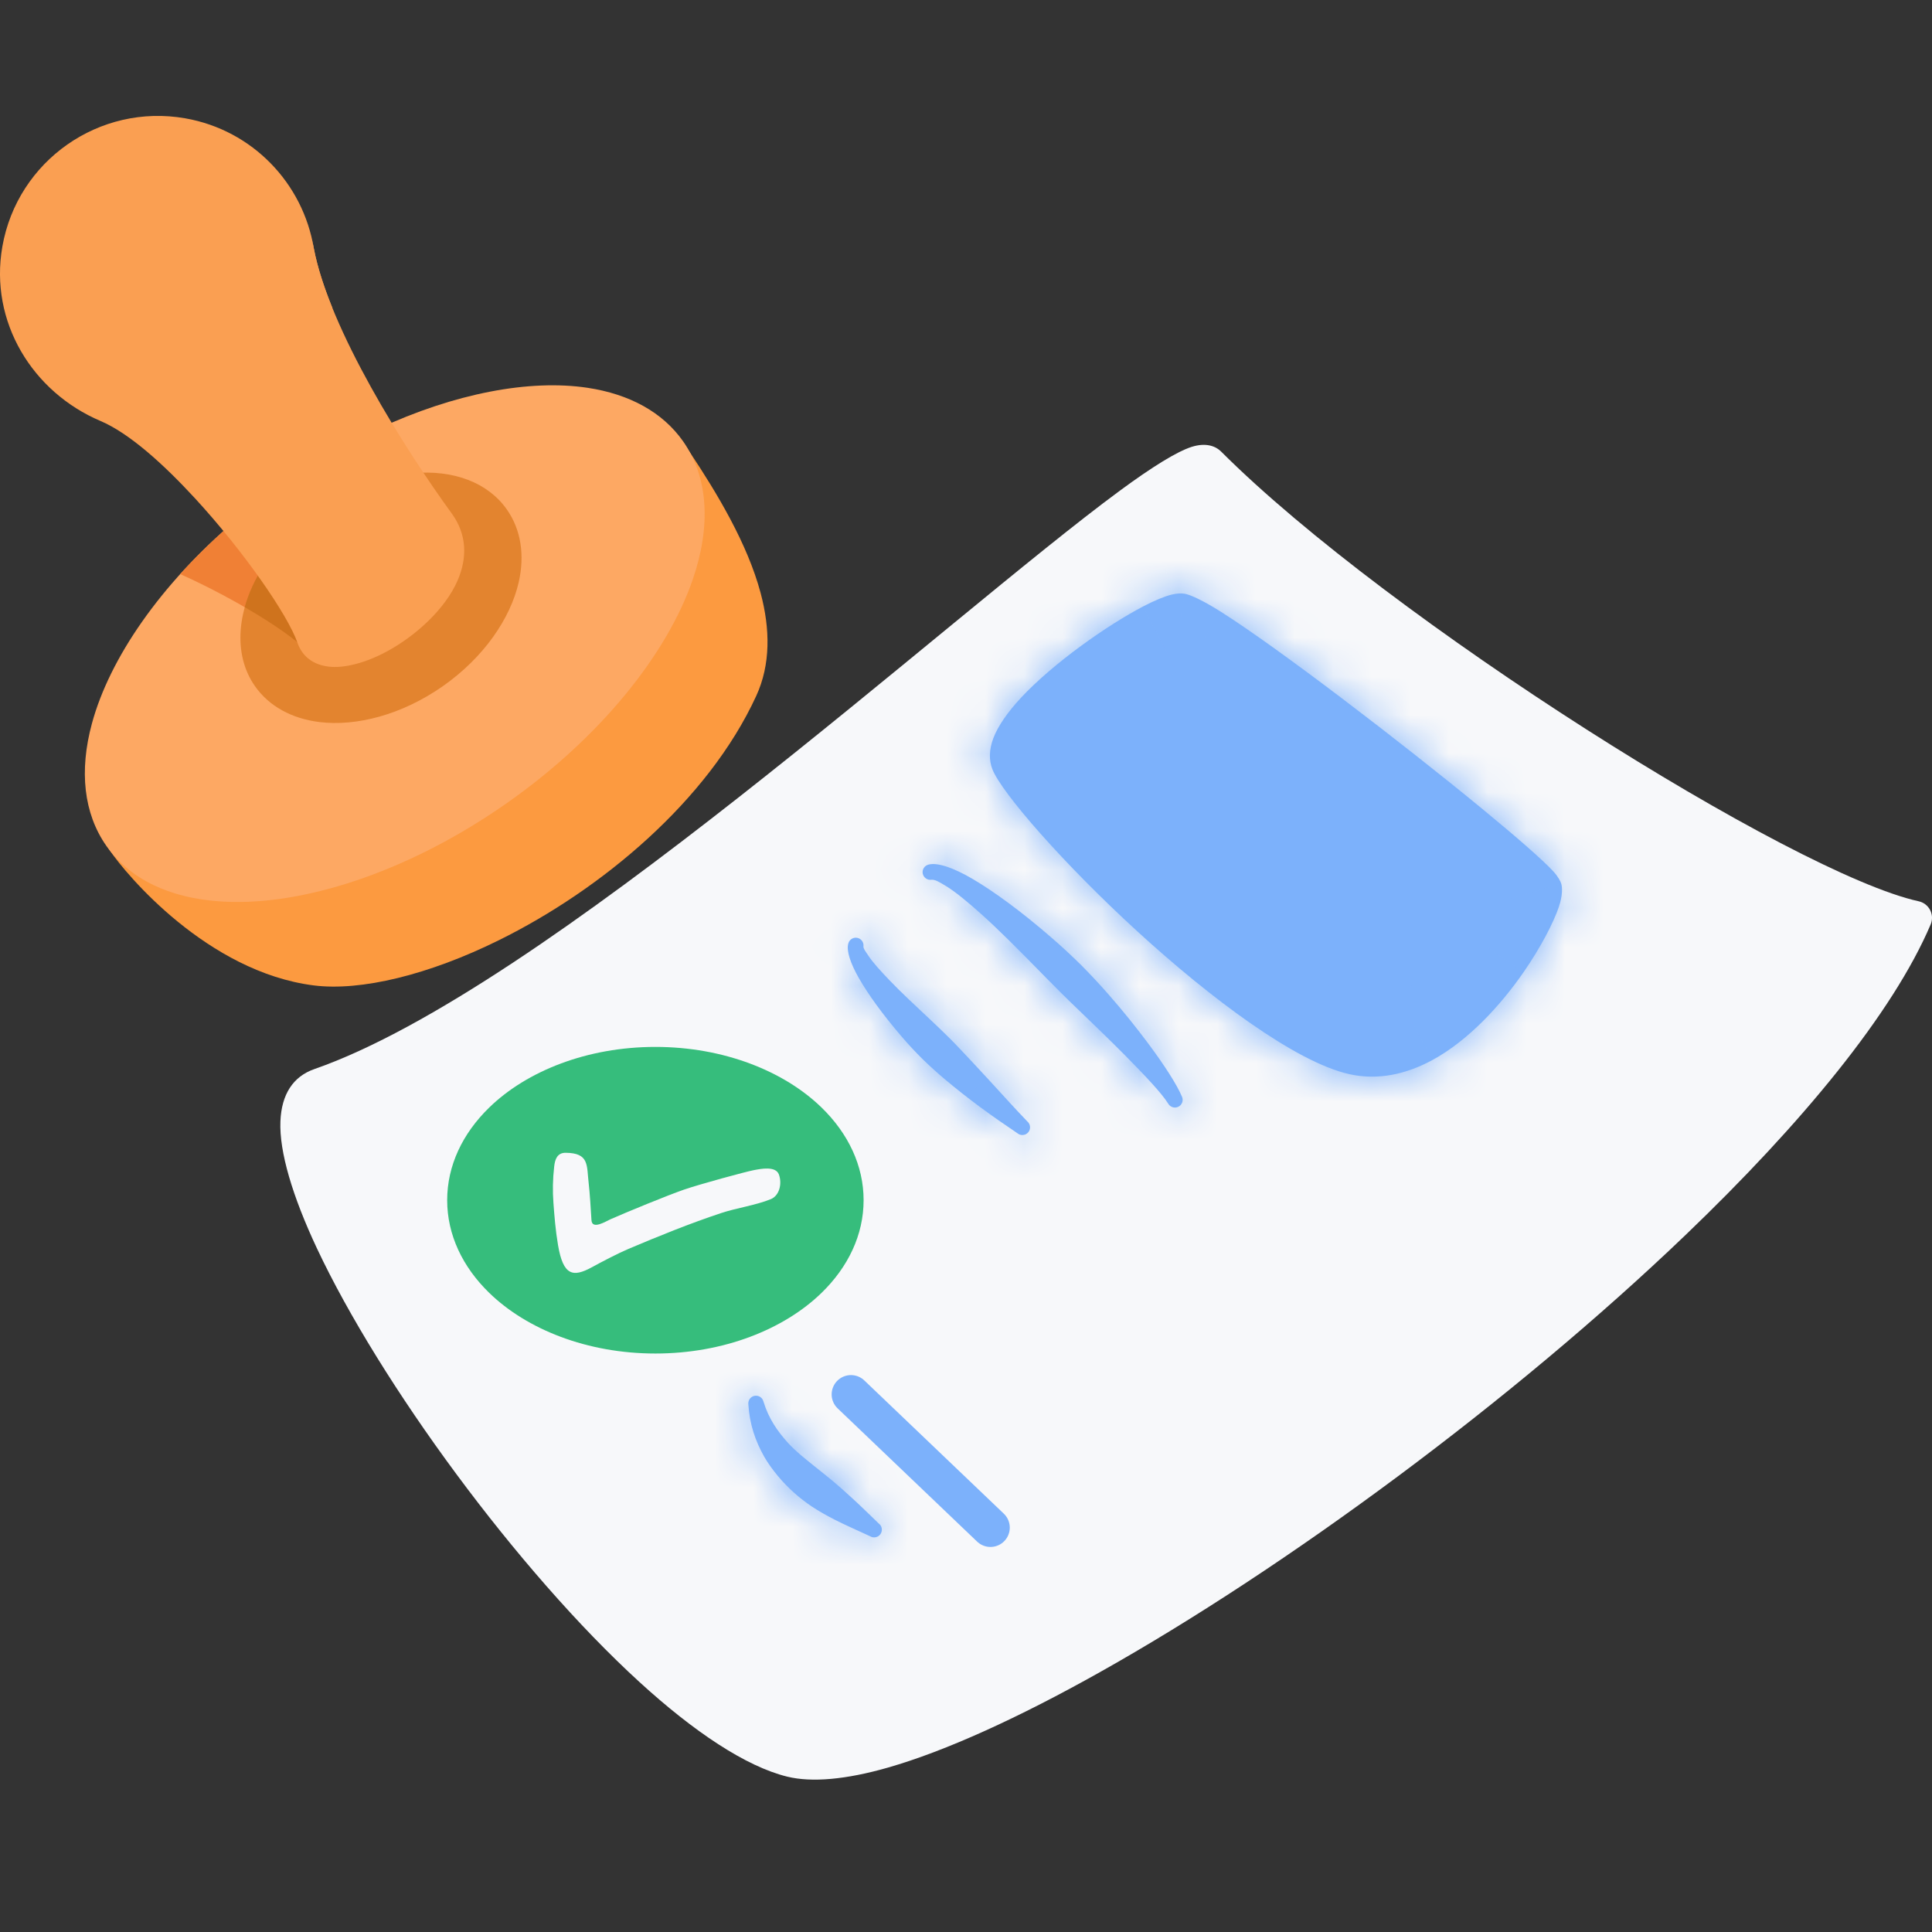 <svg width="50" height="50" viewBox="0 0 50 50" fill="none" xmlns="http://www.w3.org/2000/svg">
<rect x="0" y="0" width="50" height="50" fill="#333333" stroke="none"/>
<path fill-rule="evenodd" clip-rule="evenodd" d="M49.965 23.925C48.983 26.228 46.627 29.082 43.621 31.962C39.165 36.232 33.283 40.573 28.459 43.279C26.369 44.452 24.473 45.318 22.973 45.747C21.897 46.055 21.008 46.135 20.372 45.979C19.303 45.716 17.962 44.821 16.555 43.536C13.392 40.646 9.839 35.788 8.201 32.305C7.569 30.959 7.225 29.803 7.257 29.022C7.285 28.318 7.587 27.859 8.135 27.668C14.058 25.606 24.536 15.974 28.983 12.698C29.82 12.081 30.465 11.683 30.843 11.564C31.21 11.449 31.46 11.545 31.6 11.684C35.954 16.038 46.427 22.619 49.655 23.325C49.718 23.339 49.777 23.366 49.828 23.405C49.88 23.445 49.922 23.495 49.951 23.552C49.981 23.61 49.997 23.673 50 23.737C50.002 23.802 49.99 23.866 49.965 23.925Z" fill="#F7F8FA"/>
<path fill-rule="evenodd" clip-rule="evenodd" d="M3.551 21.493C4.096 22.172 5.035 22.47 6.168 22.465C8.029 22.458 10.391 21.624 12.61 20.068C14.779 18.547 16.346 16.661 17.014 14.944C17.423 13.893 17.497 12.915 17.103 12.157C17.05 12.058 17.038 11.941 17.069 11.833C17.099 11.724 17.171 11.632 17.268 11.575C17.365 11.517 17.48 11.499 17.59 11.525C17.7 11.551 17.796 11.618 17.858 11.712C18.548 12.751 19.342 14.062 19.685 15.347C19.933 16.277 19.946 17.197 19.571 18.011C18.323 20.723 15.569 23.02 12.912 24.332C11.105 25.226 9.34 25.658 8.116 25.502C5.369 25.151 3.26 22.63 2.845 22.012C2.781 21.918 2.756 21.803 2.776 21.692C2.795 21.58 2.857 21.48 2.948 21.413C3.039 21.345 3.153 21.316 3.266 21.331C3.378 21.346 3.48 21.404 3.551 21.493Z" fill="#FC9A40"/>
<path fill-rule="evenodd" clip-rule="evenodd" d="M9.779 11.101C11.771 10.174 13.71 9.812 15.205 10.036C16.288 10.199 17.149 10.666 17.68 11.423C18.337 12.359 18.403 13.625 17.925 15.007C17.265 16.918 15.553 19.076 13.113 20.787C10.672 22.499 8.06 23.373 6.038 23.343C4.576 23.321 3.409 22.828 2.752 21.891C2.162 21.049 2.048 19.943 2.379 18.724C2.835 17.041 4.152 15.121 6.105 13.464C6.15 13.426 6.202 13.398 6.258 13.38C6.314 13.362 6.374 13.356 6.432 13.362C6.491 13.368 6.548 13.386 6.599 13.414C6.651 13.442 6.696 13.48 6.733 13.527C7.632 14.663 8.326 15.774 8.524 16.344C8.532 16.366 8.554 16.371 8.577 16.376C8.618 16.385 8.663 16.387 8.712 16.385C8.962 16.374 9.27 16.262 9.582 16.095C10.087 15.825 10.598 15.404 10.898 14.935C11.133 14.566 11.241 14.163 10.982 13.807C10.573 13.245 10.082 12.523 9.591 11.729C9.559 11.676 9.538 11.617 9.53 11.556C9.522 11.495 9.527 11.432 9.544 11.373C9.562 11.313 9.592 11.258 9.633 11.212C9.673 11.165 9.723 11.127 9.779 11.101Z" fill="#FDA863"/>
<path fill-rule="evenodd" clip-rule="evenodd" d="M4.663 14.857C5.112 14.361 5.594 13.896 6.105 13.464C6.15 13.425 6.202 13.397 6.258 13.379C6.314 13.362 6.373 13.356 6.432 13.361C6.49 13.367 6.547 13.385 6.599 13.413C6.651 13.441 6.696 13.48 6.732 13.526C7.632 14.662 8.326 15.774 8.524 16.343C8.532 16.365 8.554 16.37 8.577 16.375C8.617 16.385 8.663 16.387 8.712 16.384C8.962 16.374 9.27 16.262 9.582 16.094C9.819 15.967 10.042 15.817 10.249 15.646C10.135 15.859 10.002 16.062 9.852 16.253C9.52 16.674 9.133 16.973 8.805 17.07C8.474 17.168 8.179 17.102 7.953 16.857C7.517 16.385 6.106 15.505 4.663 14.857Z" fill="#F08035"/>
<mask id="path-5-inside-1_11236_3479" fill="white">
<path fill-rule="evenodd" clip-rule="evenodd" d="M19.367 36.346C19.361 36.295 19.374 36.244 19.404 36.202C19.434 36.161 19.479 36.133 19.529 36.124C19.579 36.115 19.631 36.125 19.674 36.153C19.717 36.181 19.747 36.225 19.759 36.274C19.892 36.713 20.122 37.044 20.404 37.353C20.598 37.564 20.828 37.744 21.072 37.941C21.227 38.065 21.387 38.192 21.552 38.328C21.711 38.46 21.867 38.602 22.031 38.751C22.265 38.963 22.491 39.188 22.744 39.43C22.785 39.461 22.812 39.506 22.82 39.556C22.828 39.607 22.816 39.659 22.787 39.701C22.759 39.743 22.714 39.773 22.664 39.783C22.614 39.794 22.562 39.785 22.518 39.758C22.192 39.605 21.889 39.476 21.599 39.328C21.387 39.219 21.19 39.108 21.006 38.986C20.845 38.878 20.691 38.758 20.547 38.629C20.398 38.496 20.259 38.352 20.131 38.198C19.997 38.036 19.877 37.873 19.777 37.698C19.547 37.291 19.4 36.859 19.367 36.346ZM24.107 22.768C24.056 22.776 24.003 22.763 23.961 22.733C23.919 22.703 23.89 22.658 23.88 22.607C23.87 22.556 23.881 22.504 23.91 22.46C23.938 22.417 23.982 22.387 24.033 22.375C24.255 22.316 24.665 22.449 25.177 22.75C25.746 23.085 26.467 23.619 27.193 24.249C27.463 24.481 27.724 24.723 27.977 24.973C28.228 25.225 28.47 25.485 28.704 25.753C29.056 26.155 29.392 26.571 29.711 26.999C30.153 27.59 30.466 28.088 30.589 28.381C30.61 28.428 30.613 28.481 30.596 28.529C30.579 28.578 30.544 28.618 30.498 28.641C30.453 28.665 30.4 28.67 30.351 28.655C30.302 28.641 30.26 28.609 30.234 28.564C30.065 28.291 29.64 27.843 29.099 27.295C28.727 26.92 28.299 26.508 27.855 26.081C27.721 25.953 27.588 25.823 27.457 25.692C27.261 25.496 27.065 25.299 26.871 25.1C26.348 24.567 25.842 24.056 25.386 23.649C25.032 23.333 24.721 23.074 24.463 22.919C24.311 22.828 24.196 22.758 24.107 22.768ZM21.951 24.431C21.961 24.38 21.99 24.334 22.033 24.304C22.075 24.274 22.128 24.262 22.179 24.27C22.23 24.278 22.277 24.306 22.308 24.348C22.339 24.389 22.353 24.442 22.346 24.493C22.343 24.553 22.4 24.621 22.464 24.719C22.581 24.9 22.776 25.113 23.018 25.367C23.317 25.68 23.696 26.031 24.112 26.422C24.256 26.557 24.404 26.699 24.552 26.846C24.648 26.94 24.742 27.038 24.837 27.138C25.072 27.386 25.305 27.636 25.536 27.887C25.889 28.269 26.233 28.655 26.587 29.023C26.628 29.057 26.653 29.106 26.657 29.159C26.662 29.211 26.645 29.264 26.611 29.304C26.594 29.324 26.573 29.341 26.55 29.353C26.526 29.365 26.501 29.372 26.475 29.374C26.422 29.378 26.37 29.362 26.329 29.327C26.008 29.109 25.685 28.889 25.367 28.652C25.051 28.419 24.744 28.176 24.444 27.924C24.244 27.755 24.05 27.579 23.863 27.396C23.677 27.211 23.499 27.019 23.328 26.819C22.842 26.253 22.465 25.728 22.229 25.316C21.999 24.914 21.907 24.603 21.951 24.431ZM30.658 15.366C30.811 15.391 31.148 15.549 31.599 15.834C33.112 16.793 36.281 19.223 38.341 20.917C39.241 21.657 39.932 22.26 40.196 22.547C40.327 22.69 40.386 22.808 40.404 22.867C40.436 22.97 40.44 23.183 40.345 23.465C40.212 23.858 39.89 24.497 39.426 25.166C38.831 26.023 38.003 26.926 37.072 27.433C36.394 27.802 35.661 27.965 34.915 27.798C33.533 27.487 31.329 25.839 29.426 24.096C27.52 22.351 25.92 20.515 25.683 19.908C25.592 19.677 25.595 19.404 25.707 19.106C25.826 18.791 26.078 18.429 26.421 18.06C27.262 17.157 28.661 16.177 29.58 15.697C29.886 15.537 30.146 15.431 30.324 15.388C30.463 15.354 30.576 15.353 30.658 15.366Z"/>
</mask>
<path fill-rule="evenodd" clip-rule="evenodd" d="M19.367 36.346C19.361 36.295 19.374 36.244 19.404 36.202C19.434 36.161 19.479 36.133 19.529 36.124C19.579 36.115 19.631 36.125 19.674 36.153C19.717 36.181 19.747 36.225 19.759 36.274C19.892 36.713 20.122 37.044 20.404 37.353C20.598 37.564 20.828 37.744 21.072 37.941C21.227 38.065 21.387 38.192 21.552 38.328C21.711 38.46 21.867 38.602 22.031 38.751C22.265 38.963 22.491 39.188 22.744 39.43C22.785 39.461 22.812 39.506 22.82 39.556C22.828 39.607 22.816 39.659 22.787 39.701C22.759 39.743 22.714 39.773 22.664 39.783C22.614 39.794 22.562 39.785 22.518 39.758C22.192 39.605 21.889 39.476 21.599 39.328C21.387 39.219 21.19 39.108 21.006 38.986C20.845 38.878 20.691 38.758 20.547 38.629C20.398 38.496 20.259 38.352 20.131 38.198C19.997 38.036 19.877 37.873 19.777 37.698C19.547 37.291 19.4 36.859 19.367 36.346ZM24.107 22.768C24.056 22.776 24.003 22.763 23.961 22.733C23.919 22.703 23.89 22.658 23.88 22.607C23.87 22.556 23.881 22.504 23.91 22.46C23.938 22.417 23.982 22.387 24.033 22.375C24.255 22.316 24.665 22.449 25.177 22.75C25.746 23.085 26.467 23.619 27.193 24.249C27.463 24.481 27.724 24.723 27.977 24.973C28.228 25.225 28.47 25.485 28.704 25.753C29.056 26.155 29.392 26.571 29.711 26.999C30.153 27.59 30.466 28.088 30.589 28.381C30.61 28.428 30.613 28.481 30.596 28.529C30.579 28.578 30.544 28.618 30.498 28.641C30.453 28.665 30.4 28.67 30.351 28.655C30.302 28.641 30.26 28.609 30.234 28.564C30.065 28.291 29.64 27.843 29.099 27.295C28.727 26.92 28.299 26.508 27.855 26.081C27.721 25.953 27.588 25.823 27.457 25.692C27.261 25.496 27.065 25.299 26.871 25.1C26.348 24.567 25.842 24.056 25.386 23.649C25.032 23.333 24.721 23.074 24.463 22.919C24.311 22.828 24.196 22.758 24.107 22.768ZM21.951 24.431C21.961 24.38 21.99 24.334 22.033 24.304C22.075 24.274 22.128 24.262 22.179 24.27C22.23 24.278 22.277 24.306 22.308 24.348C22.339 24.389 22.353 24.442 22.346 24.493C22.343 24.553 22.4 24.621 22.464 24.719C22.581 24.9 22.776 25.113 23.018 25.367C23.317 25.68 23.696 26.031 24.112 26.422C24.256 26.557 24.404 26.699 24.552 26.846C24.648 26.94 24.742 27.038 24.837 27.138C25.072 27.386 25.305 27.636 25.536 27.887C25.889 28.269 26.233 28.655 26.587 29.023C26.628 29.057 26.653 29.106 26.657 29.159C26.662 29.211 26.645 29.264 26.611 29.304C26.594 29.324 26.573 29.341 26.55 29.353C26.526 29.365 26.501 29.372 26.475 29.374C26.422 29.378 26.37 29.362 26.329 29.327C26.008 29.109 25.685 28.889 25.367 28.652C25.051 28.419 24.744 28.176 24.444 27.924C24.244 27.755 24.05 27.579 23.863 27.396C23.677 27.211 23.499 27.019 23.328 26.819C22.842 26.253 22.465 25.728 22.229 25.316C21.999 24.914 21.907 24.603 21.951 24.431ZM30.658 15.366C30.811 15.391 31.148 15.549 31.599 15.834C33.112 16.793 36.281 19.223 38.341 20.917C39.241 21.657 39.932 22.26 40.196 22.547C40.327 22.69 40.386 22.808 40.404 22.867C40.436 22.97 40.44 23.183 40.345 23.465C40.212 23.858 39.89 24.497 39.426 25.166C38.831 26.023 38.003 26.926 37.072 27.433C36.394 27.802 35.661 27.965 34.915 27.798C33.533 27.487 31.329 25.839 29.426 24.096C27.52 22.351 25.92 20.515 25.683 19.908C25.592 19.677 25.595 19.404 25.707 19.106C25.826 18.791 26.078 18.429 26.421 18.06C27.262 17.157 28.661 16.177 29.58 15.697C29.886 15.537 30.146 15.431 30.324 15.388C30.463 15.354 30.576 15.353 30.658 15.366Z" fill="#7CB1FB"/>
<path d="M19.367 36.346L21.281 36.224L21.277 36.162L21.269 36.101L19.367 36.346ZM19.759 36.274L17.892 36.715L17.906 36.773L17.924 36.831L19.759 36.274ZM20.404 37.353L18.99 38.648L18.99 38.648L20.404 37.353ZM21.072 37.941L19.871 39.435L19.872 39.436L21.072 37.941ZM21.552 38.328L22.778 36.854L22.778 36.854L21.552 38.328ZM22.031 38.751L23.319 37.33L23.318 37.329L22.031 38.751ZM22.744 39.43L21.419 40.816L21.497 40.89L21.582 40.956L22.744 39.43ZM22.518 39.758L23.524 38.125L23.432 38.068L23.334 38.023L22.518 39.758ZM21.599 39.328L20.723 41.033L20.723 41.033L21.599 39.328ZM21.006 38.986L19.938 40.579L19.945 40.583L21.006 38.986ZM20.547 38.629L21.828 37.202L21.823 37.197L20.547 38.629ZM20.131 38.198L21.609 36.975L21.607 36.973L20.131 38.198ZM19.777 37.698L18.11 38.645L18.11 38.645L19.777 37.698ZM24.107 22.768L23.891 20.862L23.852 20.867L23.814 20.872L24.107 22.768ZM24.033 22.375L24.451 24.247L24.488 24.238L24.525 24.229L24.033 22.375ZM25.177 22.75L26.15 21.098L26.149 21.097L25.177 22.75ZM27.193 24.249L25.938 25.698L25.941 25.701L27.193 24.249ZM27.977 24.973L29.335 23.62L29.327 23.612L27.977 24.973ZM28.704 25.753L27.258 27.013L27.261 27.016L28.704 25.753ZM29.711 26.999L28.174 28.145L28.174 28.146L29.711 26.999ZM30.589 28.381L28.822 29.126L28.831 29.147L28.84 29.168L30.589 28.381ZM30.234 28.564L31.889 27.595L31.878 27.576L31.866 27.557L30.234 28.564ZM29.099 27.295L30.462 25.947L30.462 25.946L29.099 27.295ZM27.855 26.081L29.183 24.698L29.182 24.697L27.855 26.081ZM27.457 25.692L26.102 27.049L26.103 27.05L27.457 25.692ZM26.871 25.1L28.241 23.759L28.24 23.757L26.871 25.1ZM25.386 23.649L26.663 22.219L26.663 22.219L25.386 23.649ZM24.463 22.919L25.45 21.275L25.448 21.274L24.463 22.919ZM21.951 24.431L23.807 24.916L23.824 24.85L23.836 24.784L21.951 24.431ZM22.346 24.493L20.444 24.248L20.436 24.313L20.432 24.378L22.346 24.493ZM22.464 24.719L20.855 25.763L20.856 25.763L22.464 24.719ZM23.018 25.367L21.63 26.69L21.631 26.69L23.018 25.367ZM24.112 26.422L25.425 25.024L25.425 25.024L24.112 26.422ZM24.552 26.846L23.202 28.207L23.203 28.209L24.552 26.846ZM24.837 27.138L26.232 25.822L26.229 25.819L24.837 27.138ZM25.536 27.887L24.126 29.187L24.129 29.19L25.536 27.887ZM26.587 29.023L25.205 30.352L25.273 30.423L25.348 30.486L26.587 29.023ZM26.611 29.304L25.148 28.065L26.611 29.304ZM26.475 29.374L26.317 27.463L26.475 29.374ZM26.329 29.327L27.569 27.864L27.491 27.799L27.407 27.741L26.329 29.327ZM25.367 28.652L26.512 27.113L26.505 27.108L25.367 28.652ZM24.444 27.924L23.207 29.39L23.208 29.39L24.444 27.924ZM23.863 27.396L22.512 28.756L22.517 28.761L22.522 28.766L23.863 27.396ZM23.328 26.819L24.786 25.573L24.783 25.57L23.328 26.819ZM22.229 25.316L23.893 24.363L23.893 24.363L22.229 25.316ZM30.658 15.366L30.346 17.258L30.348 17.259L30.658 15.366ZM31.599 15.834L30.572 17.454L30.573 17.454L31.599 15.834ZM38.341 20.917L39.559 19.436L39.559 19.436L38.341 20.917ZM40.196 22.547L41.608 21.25L41.607 21.249L40.196 22.547ZM40.404 22.867L38.569 23.424L38.57 23.426L40.404 22.867ZM40.345 23.465L42.162 24.078L42.162 24.078L40.345 23.465ZM39.426 25.166L41.001 26.259L41.002 26.259L39.426 25.166ZM37.072 27.433L37.988 29.118L37.988 29.117L37.072 27.433ZM34.915 27.798L35.336 25.927L35.336 25.927L34.915 27.798ZM29.426 24.096L30.721 22.682L30.721 22.682L29.426 24.096ZM25.683 19.908L23.897 20.606L23.897 20.607L25.683 19.908ZM25.707 19.106L23.913 18.431L23.913 18.431L25.707 19.106ZM26.421 18.06L25.018 16.753L25.018 16.753L26.421 18.06ZM29.58 15.697L30.468 17.397L30.469 17.396L29.58 15.697ZM30.324 15.388L29.875 13.524L29.872 13.524L30.324 15.388ZM21.269 36.101C21.325 36.538 21.212 36.98 20.951 37.335L17.856 35.07C17.536 35.508 17.396 36.052 17.465 36.59L21.269 36.101ZM20.951 37.335C20.692 37.69 20.305 37.932 19.872 38.011L19.186 34.237C18.653 34.334 18.177 34.632 17.856 35.07L20.951 37.335ZM19.872 38.011C19.439 38.089 18.992 37.999 18.624 37.758L20.725 34.549C20.271 34.252 19.72 34.14 19.186 34.237L19.872 38.011ZM18.624 37.758C18.255 37.516 17.994 37.143 17.892 36.715L21.625 35.834C21.501 35.306 21.178 34.846 20.725 34.549L18.624 37.758ZM17.924 36.831C18.166 37.631 18.586 38.207 18.99 38.648L21.818 36.057C21.733 35.964 21.684 35.899 21.655 35.851C21.627 35.807 21.609 35.766 21.594 35.718L17.924 36.831ZM18.99 38.648C19.304 38.991 19.667 39.272 19.871 39.435L22.273 36.446C21.988 36.217 21.891 36.136 21.818 36.057L18.99 38.648ZM19.872 39.436C20.041 39.572 20.179 39.68 20.326 39.803L22.778 36.854C22.596 36.703 22.412 36.557 22.272 36.445L19.872 39.436ZM20.326 39.803C20.448 39.904 20.573 40.017 20.744 40.172L23.318 37.329C23.161 37.187 22.974 37.017 22.778 36.854L20.326 39.803ZM20.743 40.172C20.954 40.362 21.126 40.536 21.419 40.816L24.069 38.043C23.857 37.84 23.577 37.564 23.319 37.33L20.743 40.172ZM21.582 40.956C21.231 40.688 20.997 40.297 20.927 39.861L24.713 39.252C24.627 38.715 24.337 38.233 23.905 37.904L21.582 40.956ZM20.927 39.861C20.857 39.426 20.957 38.98 21.206 38.616L24.369 40.786C24.676 40.338 24.799 39.788 24.713 39.252L20.927 39.861ZM21.206 38.616C21.456 38.253 21.835 37.999 22.267 37.907L23.062 41.659C23.593 41.547 24.061 41.234 24.369 40.786L21.206 38.616ZM22.267 37.907C22.698 37.816 23.148 37.894 23.524 38.125L21.513 41.391C21.976 41.676 22.53 41.772 23.062 41.659L22.267 37.907ZM23.334 38.023C22.909 37.823 22.732 37.754 22.475 37.622L20.723 41.033C21.045 41.199 21.475 41.386 21.703 41.493L23.334 38.023ZM22.476 37.622C22.299 37.532 22.17 37.457 22.067 37.389L19.945 40.583C20.21 40.759 20.475 40.906 20.723 41.033L22.476 37.622ZM22.074 37.394C21.988 37.336 21.905 37.272 21.828 37.202L19.265 40.055C19.477 40.245 19.702 40.42 19.938 40.579L22.074 37.394ZM21.823 37.197C21.746 37.129 21.674 37.055 21.609 36.975L18.654 39.421C18.843 39.649 19.049 39.863 19.27 40.06L21.823 37.197ZM21.607 36.973C21.515 36.863 21.47 36.795 21.445 36.751L18.11 38.645C18.284 38.952 18.479 39.21 18.656 39.423L21.607 36.973ZM21.445 36.751C21.341 36.568 21.293 36.415 21.281 36.224L17.453 36.467C17.506 37.303 17.752 38.015 18.11 38.645L21.445 36.751ZM23.814 20.872C24.255 20.805 24.704 20.91 25.068 21.168L22.854 24.299C23.303 24.616 23.857 24.747 24.4 24.663L23.814 20.872ZM25.068 21.168C25.432 21.425 25.682 21.814 25.764 22.251L21.996 22.963C22.098 23.503 22.405 23.982 22.854 24.299L25.068 21.168ZM25.764 22.251C25.847 22.689 25.756 23.142 25.511 23.515L22.308 21.406C22.006 21.865 21.894 22.423 21.996 22.963L25.764 22.251ZM25.511 23.515C25.266 23.887 24.886 24.149 24.451 24.247L23.614 20.504C23.078 20.624 22.61 20.947 22.308 21.406L25.511 23.515ZM24.525 24.229C24.398 24.262 24.288 24.274 24.207 24.278C24.125 24.281 24.06 24.277 24.017 24.272C23.933 24.262 23.892 24.247 23.901 24.251C23.924 24.258 24.025 24.297 24.205 24.403L26.149 21.097C25.817 20.902 25.457 20.724 25.091 20.604C24.792 20.507 24.197 20.347 23.541 20.522L24.525 24.229ZM24.204 24.402C24.641 24.66 25.265 25.116 25.938 25.698L28.449 22.799C27.668 22.123 26.852 21.511 26.15 21.098L24.204 24.402ZM25.941 25.701C26.177 25.904 26.405 26.116 26.626 26.335L29.327 23.612C29.043 23.33 28.749 23.058 28.445 22.796L25.941 25.701ZM26.619 26.327C26.839 26.549 27.053 26.777 27.258 27.013L30.149 24.493C29.888 24.193 29.616 23.902 29.335 23.62L26.619 26.327ZM27.261 27.016C27.58 27.381 27.885 27.757 28.174 28.145L31.248 25.852C30.899 25.384 30.531 24.93 30.146 24.49L27.261 27.016ZM28.174 28.146C28.372 28.411 28.532 28.643 28.649 28.828C28.708 28.921 28.752 28.995 28.783 29.052C28.816 29.111 28.826 29.134 28.822 29.126L32.356 27.637C32.136 27.114 31.701 26.459 31.248 25.852L28.174 28.146ZM28.84 29.168C28.66 28.767 28.64 28.312 28.785 27.897L32.406 29.162C32.585 28.65 32.56 28.089 32.338 27.595L28.84 29.168ZM28.785 27.897C28.93 27.482 29.229 27.139 29.619 26.937L31.378 30.345C31.859 30.097 32.227 29.673 32.406 29.162L28.785 27.897ZM29.619 26.937C30.01 26.735 30.463 26.691 30.885 26.814L29.817 30.497C30.338 30.648 30.896 30.594 31.378 30.345L29.619 26.937ZM30.885 26.814C31.307 26.936 31.666 27.215 31.889 27.595L28.58 29.535C28.854 30.002 29.297 30.346 29.817 30.497L30.885 26.814ZM31.866 27.557C31.681 27.258 31.428 26.966 31.225 26.743C31.002 26.497 30.736 26.224 30.462 25.947L27.736 28.644C28.003 28.915 28.221 29.139 28.387 29.322C28.575 29.529 28.618 29.597 28.602 29.572L31.866 27.557ZM30.462 25.946C30.07 25.551 29.624 25.122 29.183 24.698L26.526 27.463C26.974 27.895 27.384 28.289 27.736 28.645L30.462 25.946ZM29.182 24.697C29.057 24.578 28.934 24.457 28.811 24.335L26.103 27.05C26.243 27.189 26.384 27.328 26.527 27.465L29.182 24.697ZM28.813 24.336C28.621 24.145 28.431 23.952 28.241 23.759L25.501 26.442C25.7 26.645 25.9 26.847 26.102 27.049L28.813 24.336ZM28.24 23.757C27.723 23.23 27.174 22.674 26.663 22.219L24.109 25.08C24.51 25.438 24.973 25.904 25.502 26.443L28.24 23.757ZM26.663 22.219C26.315 21.908 25.882 21.534 25.45 21.275L23.477 24.563C23.56 24.613 23.748 24.758 24.109 25.08L26.663 22.219ZM25.448 21.274C25.407 21.249 25.244 21.148 25.078 21.07C24.941 21.006 24.485 20.795 23.891 20.862L24.323 24.673C24.053 24.704 23.835 24.666 23.702 24.632C23.571 24.598 23.48 24.557 23.445 24.54C23.407 24.523 23.388 24.511 23.401 24.519C23.416 24.527 23.433 24.537 23.478 24.564L25.448 21.274ZM23.836 24.784C23.754 25.223 23.504 25.613 23.138 25.871L20.927 22.738C20.477 23.055 20.168 23.536 20.067 24.078L23.836 24.784ZM23.138 25.871C22.773 26.129 22.322 26.234 21.88 26.164L22.478 22.376C21.934 22.29 21.377 22.42 20.927 22.738L23.138 25.871ZM21.88 26.164C21.438 26.095 21.041 25.855 20.773 25.497L23.843 23.198C23.512 22.757 23.023 22.462 22.478 22.376L21.88 26.164ZM20.773 25.497C20.505 25.14 20.387 24.691 20.444 24.248L24.248 24.738C24.318 24.192 24.173 23.639 23.843 23.198L20.773 25.497ZM20.432 24.378C20.411 24.727 20.485 25.011 20.552 25.194C20.616 25.372 20.693 25.507 20.734 25.576C20.776 25.646 20.818 25.707 20.831 25.727C20.843 25.744 20.845 25.747 20.851 25.756C20.855 25.762 20.856 25.764 20.855 25.763L24.073 23.675C24.043 23.63 24.012 23.584 24.005 23.575C23.99 23.552 24.005 23.574 24.026 23.608C24.045 23.64 24.104 23.74 24.157 23.885C24.211 24.036 24.279 24.289 24.26 24.608L20.432 24.378ZM20.856 25.763C21.087 26.12 21.413 26.462 21.63 26.69L24.407 24.044C24.289 23.92 24.205 23.829 24.141 23.756C24.073 23.679 24.061 23.657 24.073 23.675L20.856 25.763ZM21.631 26.69C21.976 27.052 22.407 27.451 22.799 27.819L25.425 25.024C24.985 24.611 24.659 24.308 24.406 24.043L21.631 26.69ZM22.798 27.819C22.934 27.946 23.068 28.075 23.202 28.207L25.902 25.484C25.739 25.322 25.579 25.169 25.425 25.024L22.798 27.819ZM23.203 28.209C23.28 28.285 23.36 28.367 23.445 28.457L26.229 25.819C26.125 25.709 26.015 25.595 25.9 25.482L23.203 28.209ZM23.442 28.454C23.672 28.697 23.9 28.941 24.126 29.187L26.946 26.588C26.71 26.331 26.471 26.076 26.232 25.822L23.442 28.454ZM24.129 29.19C24.448 29.535 24.836 29.968 25.205 30.352L27.97 27.694C27.631 27.341 27.331 27.003 26.944 26.585L24.129 29.19ZM25.348 30.486C25 30.191 24.784 29.771 24.746 29.317L28.568 29.001C28.522 28.441 28.255 27.923 27.827 27.56L25.348 30.486ZM24.746 29.317C24.709 28.863 24.853 28.412 25.148 28.065L28.074 30.544C28.437 30.115 28.615 29.56 28.568 29.001L24.746 29.317ZM25.148 28.065C25.293 27.892 25.472 27.751 25.672 27.648L27.427 31.058C27.674 30.931 27.894 30.756 28.074 30.544L25.148 28.065ZM25.672 27.648C25.873 27.544 26.092 27.482 26.317 27.463L26.633 31.285C26.91 31.262 27.18 31.185 27.427 31.058L25.672 27.648ZM26.317 27.463C26.771 27.425 27.221 27.57 27.569 27.864L25.09 30.791C25.518 31.153 26.073 31.331 26.633 31.285L26.317 27.463ZM27.407 27.741C27.084 27.522 26.793 27.323 26.512 27.113L24.222 30.19C24.578 30.455 24.932 30.696 25.251 30.913L27.407 27.741ZM26.505 27.108C26.223 26.901 25.948 26.683 25.68 26.457L23.208 29.39C23.539 29.669 23.88 29.938 24.229 30.195L26.505 27.108ZM25.68 26.458C25.516 26.32 25.358 26.176 25.205 26.026L22.522 28.766C22.742 28.982 22.971 29.19 23.207 29.39L25.68 26.458ZM25.215 26.036C25.066 25.888 24.923 25.733 24.786 25.573L21.871 28.066C22.075 28.304 22.289 28.535 22.512 28.756L25.215 26.036ZM24.783 25.57C24.35 25.066 24.052 24.64 23.893 24.363L20.565 26.269C20.878 26.815 21.334 27.44 21.874 28.069L24.783 25.57ZM23.893 24.363C23.823 24.24 23.811 24.194 23.819 24.22C23.823 24.235 23.842 24.296 23.852 24.395C23.861 24.488 23.869 24.677 23.807 24.916L20.096 23.945C19.938 24.549 20.072 25.085 20.155 25.355C20.256 25.679 20.405 25.99 20.565 26.269L23.893 24.363ZM30.348 17.259C30.27 17.246 30.212 17.23 30.184 17.222C30.153 17.213 30.134 17.206 30.128 17.204C30.118 17.2 30.132 17.205 30.174 17.225C30.256 17.265 30.391 17.339 30.572 17.454L32.625 14.215C32.356 14.044 32.097 13.896 31.86 13.78C31.676 13.69 31.34 13.535 30.968 13.474L30.348 17.259ZM30.573 17.454C31.98 18.346 35.072 20.711 37.123 22.398L39.559 19.436C37.489 17.734 34.245 15.24 32.624 14.214L30.573 17.454ZM37.123 22.398C38.048 23.158 38.628 23.675 38.785 23.846L41.607 21.249C41.236 20.845 40.434 20.155 39.559 19.436L37.123 22.398ZM38.784 23.845C38.77 23.83 38.742 23.796 38.707 23.74C38.69 23.711 38.669 23.674 38.647 23.627C38.626 23.582 38.597 23.514 38.569 23.424L42.239 22.309C42.116 21.904 41.877 21.542 41.608 21.25L38.784 23.845ZM38.57 23.426C38.531 23.296 38.517 23.192 38.511 23.128C38.505 23.06 38.506 23.006 38.509 22.969C38.514 22.894 38.527 22.856 38.528 22.853L42.162 24.078C42.336 23.563 42.425 22.919 42.238 22.307L38.57 23.426ZM38.528 22.853C38.469 23.025 38.246 23.502 37.851 24.072L41.002 26.259C41.533 25.492 41.955 24.691 42.162 24.078L38.528 22.853ZM37.851 24.072C37.339 24.81 36.717 25.443 36.156 25.748L37.988 29.117C39.29 28.409 40.323 27.236 41.001 26.259L37.851 24.072ZM36.156 25.748C35.778 25.954 35.521 25.969 35.336 25.927L34.494 29.669C35.8 29.962 37.009 29.65 37.988 29.118L36.156 25.748ZM35.336 25.927C35.029 25.858 34.389 25.555 33.461 24.91C32.588 24.303 31.629 23.514 30.721 22.682L28.131 25.51C29.126 26.422 30.221 27.328 31.271 28.059C32.266 28.75 33.419 29.427 34.494 29.669L35.336 25.927ZM30.721 22.682C29.814 21.852 28.985 21.003 28.363 20.303C28.052 19.952 27.807 19.653 27.635 19.424C27.427 19.145 27.424 19.097 27.468 19.208L23.897 20.607C24.06 21.022 24.346 21.431 24.565 21.722C24.819 22.062 25.137 22.445 25.494 22.848C26.209 23.653 27.132 24.596 28.131 25.511L30.721 22.682ZM27.468 19.209C27.582 19.499 27.524 19.724 27.503 19.781L23.913 18.431C23.667 19.085 23.602 19.854 23.897 20.606L27.468 19.209ZM27.503 19.781C27.493 19.807 27.501 19.776 27.561 19.688C27.619 19.605 27.705 19.496 27.825 19.367L25.018 16.753C24.597 17.206 24.157 17.782 23.913 18.431L27.503 19.781ZM27.825 19.367C28.486 18.656 29.697 17.8 30.468 17.397L28.692 13.998C27.626 14.555 26.038 15.658 25.018 16.753L27.825 19.367ZM30.469 17.396C30.581 17.338 30.67 17.297 30.734 17.27C30.805 17.241 30.815 17.242 30.777 17.251L29.872 13.524C29.471 13.622 29.051 13.81 28.692 13.998L30.469 17.396ZM30.774 17.252C30.702 17.269 30.554 17.293 30.346 17.258L30.97 13.474C30.599 13.413 30.224 13.439 29.875 13.524L30.774 17.252Z" fill="#7CB1FB" mask="url(#path-5-inside-1_11236_3479)"/>
<path fill-rule="evenodd" clip-rule="evenodd" d="M16.962 27.094C18.728 27.094 20.291 27.719 21.262 28.663C21.952 29.334 22.35 30.166 22.35 31.061C22.35 31.956 21.952 32.788 21.262 33.459C20.291 34.403 18.728 35.029 16.962 35.029C15.195 35.029 13.632 34.403 12.661 33.459C11.971 32.788 11.573 31.956 11.573 31.061C11.573 30.166 11.971 29.334 12.661 28.663C13.632 27.719 15.195 27.094 16.962 27.094Z" fill="#36BD7C"/>
<path fill-rule="evenodd" clip-rule="evenodd" d="M10.693 12.246C11.731 12.153 12.627 12.485 13.117 13.185C13.485 13.708 13.582 14.369 13.425 15.065C13.212 16.002 12.523 17.014 11.461 17.758C10.4 18.502 9.215 18.805 8.261 18.686C7.553 18.597 6.965 18.28 6.598 17.757C6.019 16.931 6.119 15.739 6.826 14.645C6.865 14.584 6.919 14.534 6.982 14.499C7.045 14.464 7.116 14.445 7.188 14.444C7.26 14.443 7.331 14.46 7.395 14.493C7.459 14.526 7.514 14.574 7.555 14.633C8.043 15.341 8.393 15.961 8.526 16.343C8.534 16.365 8.556 16.37 8.579 16.375C8.619 16.384 8.665 16.386 8.714 16.384C8.964 16.373 9.272 16.261 9.584 16.094C10.088 15.823 10.6 15.403 10.9 14.933C11.135 14.565 11.242 14.162 10.983 13.806C10.774 13.517 10.569 13.224 10.369 12.928C10.326 12.865 10.301 12.792 10.295 12.716C10.289 12.639 10.304 12.563 10.336 12.494C10.369 12.425 10.419 12.366 10.482 12.323C10.544 12.279 10.617 12.253 10.693 12.246Z" fill="#E3842F"/>
<path fill-rule="evenodd" clip-rule="evenodd" d="M8.524 16.343C8.532 16.365 8.554 16.37 8.577 16.375C8.617 16.384 8.663 16.386 8.712 16.384C8.962 16.373 9.27 16.261 9.582 16.094C9.819 15.966 10.042 15.816 10.249 15.645C10.135 15.859 10.002 16.062 9.852 16.252C9.52 16.673 9.133 16.972 8.805 17.069C8.474 17.167 8.179 17.101 7.953 16.857C7.693 16.576 7.087 16.149 6.333 15.713C6.433 15.357 6.597 14.996 6.824 14.645C6.862 14.587 6.912 14.538 6.972 14.504C7.032 14.469 7.099 14.449 7.168 14.445C7.237 14.441 7.306 14.454 7.37 14.482C7.433 14.51 7.489 14.552 7.532 14.606C8.029 15.326 8.39 15.958 8.524 16.343Z" fill="#CF731D"/>
<path fill-rule="evenodd" clip-rule="evenodd" d="M2.599 10.894C0.843 10.148 -0.281 8.331 0.061 6.381C0.451 4.159 2.572 2.672 4.794 3.062C6.546 3.37 7.841 4.754 8.119 6.415C8.513 8.518 10.484 11.628 11.692 13.29C12.088 13.836 12.094 14.439 11.844 15.02C11.528 15.755 10.764 16.456 9.998 16.867C9.449 17.161 8.898 17.3 8.505 17.252C8.107 17.203 7.824 16.996 7.697 16.631C7.447 15.913 6.314 14.275 5.05 12.9C4.222 12.001 3.34 11.209 2.599 10.894Z" fill="#FA9F52"/>
<path fill-rule="evenodd" clip-rule="evenodd" d="M8.603 7.972C8.365 8.5 7.969 9.034 7.282 9.449C7.229 9.482 7.167 9.493 7.106 9.48C7.046 9.468 6.993 9.432 6.958 9.381C6.923 9.33 6.91 9.267 6.921 9.207C6.931 9.146 6.965 9.091 7.015 9.055C7.575 8.632 7.862 8.132 8.005 7.654C8.172 7.098 8.132 6.572 8.081 6.223C8.095 6.286 8.108 6.35 8.119 6.415C8.208 6.892 8.379 7.42 8.603 7.972Z" fill="#FA9F52"/>
<path d="M14.442 32.225C14.376 31.837 14.349 31.48 14.323 31.135C14.299 30.821 14.306 30.505 14.342 30.192C14.362 30.001 14.423 29.833 14.638 29.834C15.253 29.839 15.181 30.157 15.234 30.611C15.265 30.88 15.291 31.308 15.307 31.577C15.322 31.835 15.677 31.609 15.796 31.556C16.216 31.37 17.279 30.934 17.697 30.789C18.093 30.651 19.299 30.323 19.51 30.283C19.691 30.249 20.076 30.169 20.159 30.398C20.245 30.638 20.17 30.945 19.946 31.035C19.558 31.193 19.059 31.262 18.66 31.395C17.854 31.663 17.046 31.99 16.256 32.325C15.988 32.439 15.577 32.654 15.316 32.797C14.828 33.063 14.576 33.014 14.442 32.225L14.442 32.225Z" fill="#F7F8FA"/>
<path d="M22.023 36.087L25.633 39.535" stroke="#7CB1FB" stroke-linecap="round"/>
</svg>
